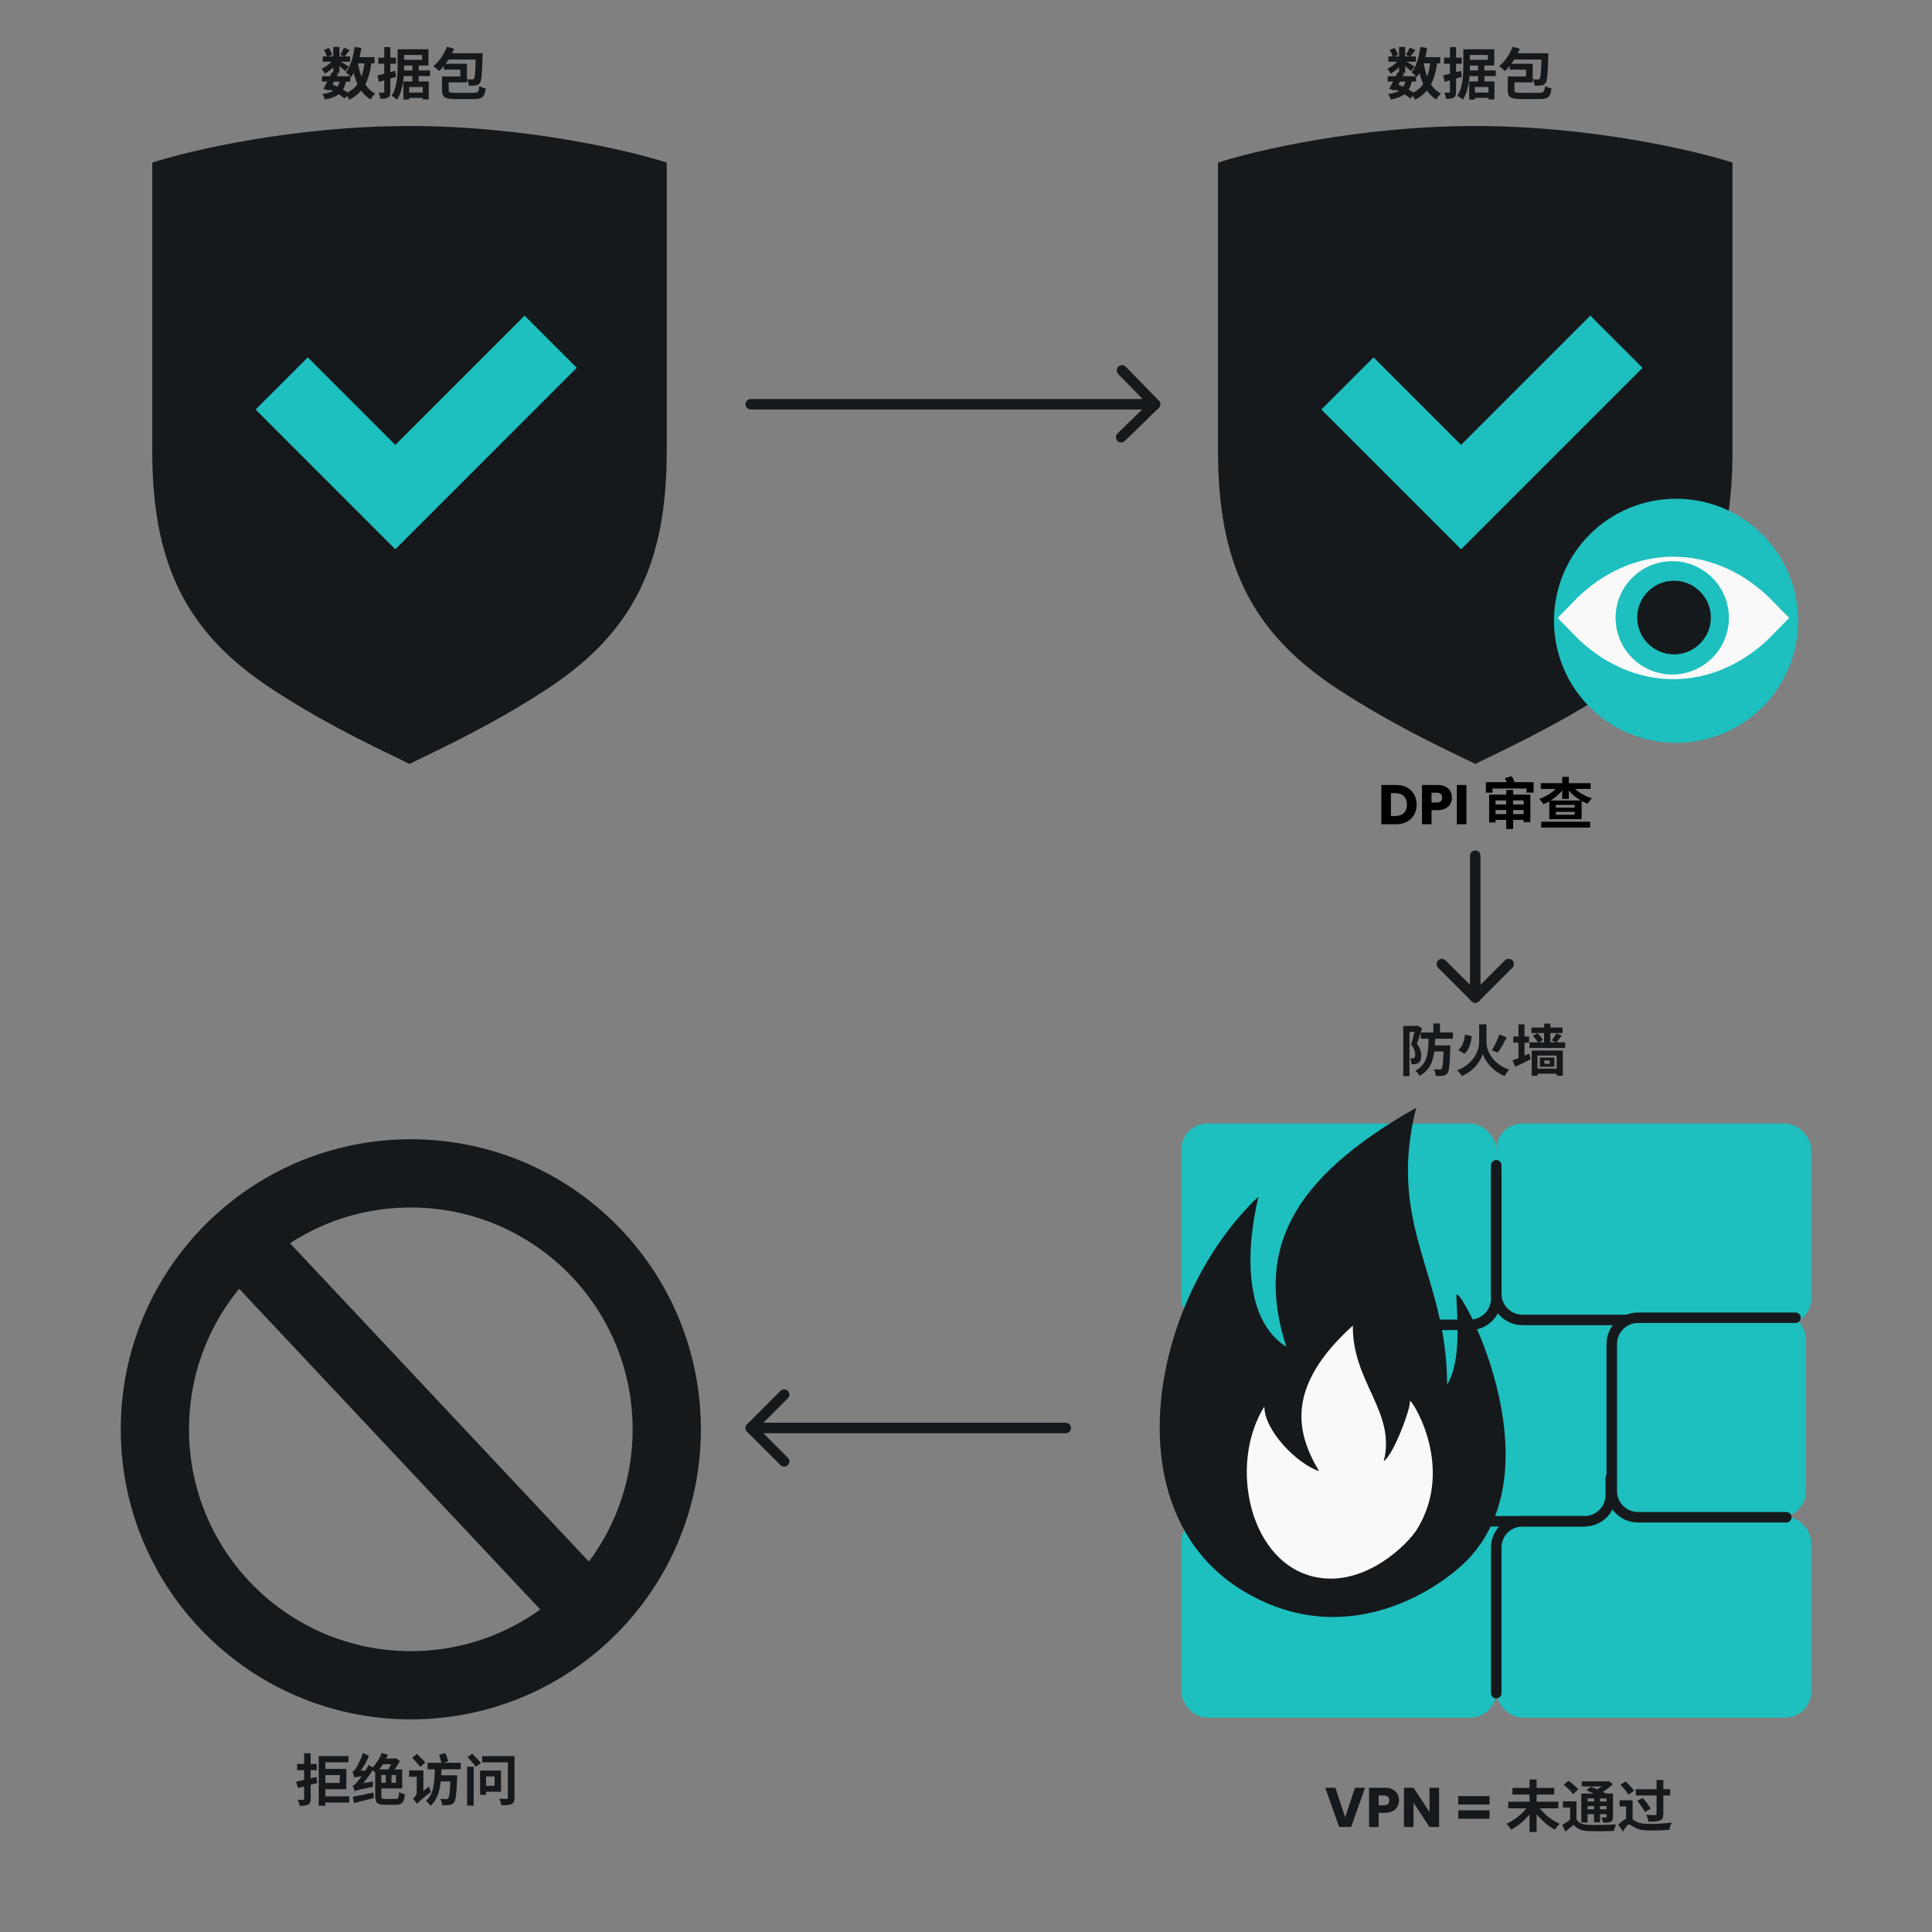 <svg width="368" height="368" viewBox="0 0 368 368" fill="none" xmlns="http://www.w3.org/2000/svg">
<rect x="0" y="0" width="368" height="368" fill="#808080" stroke="none"/>
<circle cx="78.25" cy="272.25" r="48.75" stroke="#16191C" stroke-width="13"/>
<path d="M48.202 238.809L107.813 302.298" stroke="#16191C" stroke-width="13" stroke-linecap="round"/>
<rect x="232" y="240" width="93" height="68" fill="#1EBFBF"/>
<rect x="285" y="214" width="60" height="38.351" rx="5" fill="#1EBFBF"/>
<rect x="246.818" y="251.415" width="60" height="38.351" rx="5" fill="#1EBFBF"/>
<rect x="225" y="288.831" width="60" height="38.351" rx="5" fill="#1EBFBF"/>
<rect x="307" y="250" width="37" height="39" rx="5" fill="#1EBFBF"/>
<rect x="285" y="288.831" width="60" height="38.351" rx="5" fill="#1EBFBF"/>
<rect x="225" y="214" width="60" height="38.351" rx="5" fill="#1EBFBF"/>
<path d="M248.377 252.351H280C282.762 252.351 285 250.112 285 247.351V223.354" stroke="#16191C" stroke-width="2" stroke-linecap="round"/>
<path d="M285 221.951V246.416C285 249.177 287.239 251.416 290 251.416H309.5" stroke="#16191C" stroke-width="2" stroke-linecap="round"/>
<path d="M306.818 281.5V284.766C306.818 287.528 304.58 289.766 301.818 289.766H254.221" stroke="#16191C" stroke-width="2" stroke-linecap="round"/>
<path d="M342 251H312C309.239 251 307 253.239 307 256V284C307 286.761 309.239 289 312 289H340.25" stroke="#16191C" stroke-width="2" stroke-linecap="round"/>
<path d="M301.753 289.766H290C287.239 289.766 285 292.005 285 294.766V322.505" stroke="#16191C" stroke-width="2" stroke-linecap="round"/>
<path d="M237.359 303.37C257.146 314.819 274.88 302.069 279.76 296.865C296.838 278.651 277.404 243.525 277.404 246.777C277.404 249.379 278.582 259.137 275.637 263.69C275.637 242.827 264.065 233.601 269.748 211C245.603 224.66 239.126 238.321 245.015 256.535C236.77 251.331 237.359 237.67 239.715 227.913C219.103 247.428 211.448 288.378 237.359 303.37Z" fill="#16191C"/>
<path d="M250.976 300.472C260.156 302.111 268.116 294.151 269.856 291.369C277.572 279.035 268.214 265.478 268.541 266.917C268.803 268.067 265.411 277.176 263.571 278.316C265.973 268.971 257.504 263.17 257.693 252.49C244.828 264.112 246.862 272.862 251.248 280.209C247.151 278.9 240.795 272.503 240.834 267.904C233.865 279.015 238.015 298.157 250.976 300.472Z" fill="#F9F9F9"/>
<path d="M143 77L220 77" stroke="#16191C" stroke-width="2" stroke-linecap="round"/>
<path d="M217.831 75.972C217.279 75.965 216.825 76.406 216.818 76.959C216.811 77.511 217.253 77.964 217.805 77.972L217.831 75.972ZM220.698 77.716C221.093 77.331 221.102 76.698 220.716 76.302L214.435 69.856C214.05 69.46 213.417 69.452 213.021 69.838C212.626 70.223 212.618 70.856 213.003 71.252L218.586 76.982L212.856 82.565C212.461 82.95 212.452 83.583 212.838 83.979C213.223 84.374 213.856 84.382 214.252 83.997L220.698 77.716ZM217.805 77.972L219.987 78L220.013 76L217.831 75.972L217.805 77.972Z" fill="#16191C"/>
<path d="M203 272H143" stroke="#16191C" stroke-width="2" stroke-linecap="round"/>
<path d="M144.791 273C145.343 273 145.791 272.552 145.791 272C145.791 271.448 145.343 271 144.791 271L144.791 273ZM142.293 271.293C141.902 271.683 141.902 272.317 142.293 272.707L148.657 279.071C149.047 279.462 149.681 279.462 150.071 279.071C150.462 278.681 150.462 278.047 150.071 277.657L144.414 272L150.071 266.343C150.462 265.953 150.462 265.319 150.071 264.929C149.681 264.538 149.047 264.538 148.657 264.929L142.293 271.293ZM144.791 271L143 271L143 273L144.791 273L144.791 271Z" fill="#16191C"/>
<path d="M281 163L281 190" stroke="#16191C" stroke-width="2" stroke-linecap="round"/>
<path d="M282 189.284C282 188.731 281.552 188.284 281 188.284C280.448 188.284 280 188.731 280 189.284L282 189.284ZM280.293 190.707C280.683 191.098 281.317 191.098 281.707 190.707L288.071 184.343C288.462 183.953 288.462 183.319 288.071 182.929C287.681 182.538 287.047 182.538 286.657 182.929L281 188.586L275.343 182.929C274.953 182.538 274.319 182.538 273.929 182.929C273.538 183.319 273.538 183.953 273.929 184.343L280.293 190.707ZM280 189.284L280 190L282 190L282 189.284L280 189.284Z" fill="#16191C"/>
<path d="M61.329 14.516H66.719V15.539H61.329V14.516ZM61.456 10.756H66.687V11.757H61.456V10.756ZM63.246 13.749L64.429 14.005C63.907 15.102 63.214 16.402 62.703 17.254L61.584 16.913C62.085 16.093 62.788 14.761 63.246 13.749ZM64.759 15.23L65.931 15.326C65.547 17.563 64.429 18.458 61.893 18.97C61.819 18.618 61.584 18.171 61.371 17.915C63.491 17.648 64.418 16.977 64.759 15.23ZM65.516 9.083L66.591 9.509C66.24 9.989 65.899 10.479 65.622 10.809L64.802 10.436C65.047 10.063 65.345 9.488 65.516 9.083ZM63.481 8.945H64.653V13.898H63.481V8.945ZM61.712 9.509L62.628 9.126C62.916 9.53 63.182 10.074 63.278 10.457L62.298 10.883C62.224 10.511 61.979 9.946 61.712 9.509ZM63.513 11.256L64.344 11.757C63.811 12.599 62.788 13.525 61.893 14.026C61.744 13.749 61.467 13.323 61.233 13.089C62.096 12.737 63.055 11.981 63.513 11.256ZM64.546 11.565C64.93 11.746 66.144 12.46 66.442 12.663L65.761 13.547C65.366 13.153 64.418 12.396 63.95 12.066L64.546 11.565ZM67.422 10.883H71.332V12.066H67.422V10.883ZM67.54 8.945L68.829 9.126C68.499 11.331 67.859 13.376 66.879 14.676C66.677 14.442 66.155 13.984 65.867 13.771C66.762 12.684 67.284 10.851 67.54 8.945ZM69.468 11.608L70.778 11.725C70.32 15.369 69.223 17.648 66.528 19.001C66.4 18.692 66.027 18.107 65.793 17.829C68.222 16.764 69.148 14.761 69.468 11.608ZM68.147 11.832C68.573 14.527 69.511 16.828 71.471 17.829C71.172 18.085 70.768 18.597 70.576 18.948C68.435 17.67 67.508 15.198 66.986 12.013L68.147 11.832ZM62.522 16.924L63.204 16.05C64.461 16.53 65.793 17.276 66.517 17.851L65.633 18.756C64.951 18.16 63.715 17.414 62.522 16.924ZM76.329 9.381H81.613V12.482H76.361V11.395H80.398V10.468H76.329V9.381ZM75.732 9.381H76.979V12.652C76.979 14.484 76.798 17.265 75.626 18.98C75.402 18.767 74.869 18.373 74.582 18.245C75.647 16.658 75.732 14.325 75.732 12.652V9.381ZM76.34 13.419H81.911V14.495H76.34V13.419ZM77.352 17.638H81.048V18.65H77.352V17.638ZM78.545 12.375H79.749V15.997H78.545V12.375ZM76.84 15.518H81.666V18.938H80.516V16.572H77.938V18.959H76.84V15.518ZM71.897 14.357C72.76 14.165 74.06 13.824 75.285 13.483L75.455 14.633C74.326 14.974 73.133 15.315 72.174 15.592L71.897 14.357ZM72.057 10.979H75.423V12.151H72.057V10.979ZM73.186 8.966H74.347V17.467C74.347 18.053 74.251 18.384 73.921 18.575C73.602 18.778 73.133 18.82 72.451 18.82C72.419 18.501 72.27 17.979 72.121 17.638C72.504 17.648 72.877 17.648 73.005 17.648C73.133 17.648 73.186 17.606 73.186 17.457V8.966ZM85.139 8.902L86.492 9.285C85.821 10.926 84.745 12.524 83.658 13.536C83.413 13.28 82.859 12.812 82.529 12.609C83.616 11.757 84.585 10.34 85.139 8.902ZM85.352 10.138H91.02V11.342H84.745L85.352 10.138ZM90.636 10.138H91.926C91.926 10.138 91.926 10.511 91.915 10.681C91.819 14.079 91.723 15.369 91.414 15.784C91.191 16.104 90.945 16.21 90.605 16.264C90.306 16.327 89.827 16.317 89.294 16.317C89.284 15.944 89.145 15.432 88.953 15.092C89.358 15.145 89.72 15.145 89.912 15.145C90.072 15.145 90.178 15.102 90.264 14.985C90.466 14.719 90.562 13.579 90.636 10.383V10.138ZM84.766 14.559H87.686V13.27H84.564V12.151H88.943V15.688H84.766V14.559ZM84.191 14.559H85.459V17.158C85.459 17.606 85.651 17.68 86.78 17.68C87.281 17.68 89.486 17.68 90.136 17.68C91.041 17.68 91.191 17.499 91.297 16.402C91.606 16.583 92.16 16.785 92.522 16.849C92.309 18.479 91.883 18.874 90.178 18.874C89.72 18.874 87.206 18.874 86.759 18.874C84.766 18.874 84.191 18.522 84.191 17.18V14.559Z" fill="#16191C"/>
<path d="M264.329 14.516H269.719V15.539H264.329V14.516ZM264.457 10.756H269.687V11.757H264.457V10.756ZM266.246 13.749L267.429 14.005C266.907 15.102 266.214 16.402 265.703 17.254L264.584 16.913C265.085 16.093 265.788 14.761 266.246 13.749ZM267.759 15.23L268.931 15.326C268.547 17.563 267.429 18.458 264.893 18.97C264.819 18.618 264.584 18.171 264.371 17.915C266.491 17.648 267.418 16.977 267.759 15.23ZM268.516 9.083L269.592 9.509C269.24 9.989 268.899 10.479 268.622 10.809L267.802 10.436C268.047 10.063 268.345 9.488 268.516 9.083ZM266.481 8.945H267.653V13.898H266.481V8.945ZM264.712 9.509L265.628 9.126C265.916 9.53 266.182 10.074 266.278 10.457L265.298 10.883C265.224 10.511 264.979 9.946 264.712 9.509ZM266.513 11.256L267.344 11.757C266.811 12.599 265.788 13.525 264.893 14.026C264.744 13.749 264.467 13.323 264.233 13.089C265.096 12.737 266.055 11.981 266.513 11.256ZM267.546 11.565C267.93 11.746 269.144 12.46 269.442 12.663L268.761 13.547C268.366 13.153 267.418 12.396 266.949 12.066L267.546 11.565ZM270.423 10.883H274.332V12.066H270.423V10.883ZM270.54 8.945L271.829 9.126C271.499 11.331 270.859 13.376 269.879 14.676C269.677 14.442 269.155 13.984 268.867 13.771C269.762 12.684 270.284 10.851 270.54 8.945ZM272.468 11.608L273.778 11.725C273.32 15.369 272.223 17.648 269.528 19.001C269.4 18.692 269.027 18.107 268.793 17.829C271.222 16.764 272.148 14.761 272.468 11.608ZM271.147 11.832C271.573 14.527 272.511 16.828 274.471 17.829C274.173 18.085 273.768 18.597 273.576 18.948C271.435 17.67 270.508 15.198 269.986 12.013L271.147 11.832ZM265.522 16.924L266.204 16.05C267.461 16.53 268.793 17.276 269.517 17.851L268.633 18.756C267.951 18.16 266.715 17.414 265.522 16.924ZM279.329 9.381H284.613V12.482H279.361V11.395H283.398V10.468H279.329V9.381ZM278.732 9.381H279.979V12.652C279.979 14.484 279.798 17.265 278.626 18.98C278.402 18.767 277.869 18.373 277.582 18.245C278.647 16.658 278.732 14.325 278.732 12.652V9.381ZM279.339 13.419H284.911V14.495H279.339V13.419ZM280.352 17.638H284.048V18.65H280.352V17.638ZM281.545 12.375H282.749V15.997H281.545V12.375ZM279.84 15.518H284.666V18.938H283.516V16.572H280.938V18.959H279.84V15.518ZM274.897 14.357C275.76 14.165 277.06 13.824 278.285 13.483L278.455 14.633C277.326 14.974 276.133 15.315 275.174 15.592L274.897 14.357ZM275.057 10.979H278.423V12.151H275.057V10.979ZM276.186 8.966H277.347V17.467C277.347 18.053 277.251 18.384 276.921 18.575C276.602 18.778 276.133 18.82 275.451 18.82C275.419 18.501 275.27 17.979 275.121 17.638C275.504 17.648 275.877 17.648 276.005 17.648C276.133 17.648 276.186 17.606 276.186 17.457V8.966ZM288.139 8.902L289.492 9.285C288.821 10.926 287.745 12.524 286.658 13.536C286.413 13.28 285.859 12.812 285.529 12.609C286.616 11.757 287.585 10.34 288.139 8.902ZM288.352 10.138H294.02V11.342H287.745L288.352 10.138ZM293.636 10.138H294.926C294.926 10.138 294.926 10.511 294.915 10.681C294.819 14.079 294.723 15.369 294.414 15.784C294.19 16.104 293.945 16.21 293.605 16.264C293.306 16.327 292.827 16.317 292.294 16.317C292.283 15.944 292.145 15.432 291.953 15.092C292.358 15.145 292.72 15.145 292.912 15.145C293.072 15.145 293.178 15.102 293.264 14.985C293.466 14.719 293.562 13.579 293.636 10.383V10.138ZM287.766 14.559H290.685V13.27H287.564V12.151H291.943V15.688H287.766V14.559ZM287.191 14.559H288.459V17.158C288.459 17.606 288.651 17.68 289.78 17.68C290.281 17.68 292.486 17.68 293.136 17.68C294.041 17.68 294.19 17.499 294.297 16.402C294.606 16.583 295.16 16.785 295.522 16.849C295.309 18.479 294.883 18.874 293.178 18.874C292.72 18.874 290.206 18.874 289.759 18.874C287.766 18.874 287.191 18.522 287.191 17.18V14.559Z" fill="#16191C"/>
<path d="M60.71 334.488H66.378V335.67H61.978V343.948H60.71V334.488ZM61.317 336.928H65.973V340.795H61.317V339.612H64.716V338.11H61.317V336.928ZM61.317 342.158H66.527V343.341H61.317V342.158ZM56.417 339.367C57.407 339.165 58.878 338.813 60.273 338.462L60.422 339.633C59.165 339.974 57.802 340.326 56.747 340.592L56.417 339.367ZM56.598 335.979H60.327V337.173H56.598V335.979ZM57.929 333.955H59.176V342.616C59.176 343.234 59.059 343.543 58.707 343.735C58.345 343.938 57.834 343.969 57.077 343.969C57.035 343.65 56.875 343.128 56.726 342.808C57.141 342.819 57.589 342.819 57.727 342.819C57.876 342.819 57.929 342.766 57.929 342.616V333.955ZM67.411 343.447L67.198 342.244C68.168 342.073 69.67 341.754 71.097 341.434L71.214 342.478C69.893 342.83 68.498 343.17 67.411 343.447ZM74.517 336.043H72.951C72.727 336.395 72.482 336.725 72.248 337.034H73.952L73.931 337.013C74.123 336.746 74.336 336.395 74.517 336.043ZM75.433 339.58V338.099H74.57V339.58H75.433ZM72.631 338.099V339.58H73.494V338.099H72.631ZM73.366 342.659H75.327C75.87 342.659 75.966 342.435 76.04 341.327C76.307 341.519 76.797 341.711 77.127 341.775C76.967 343.288 76.616 343.767 75.412 343.767H73.249C71.886 343.767 71.47 343.415 71.47 342.084V337.599C71.321 337.471 71.14 337.311 70.969 337.173C70.447 338.035 69.829 338.898 69.19 339.644L71.055 339.325C71.012 339.644 71.001 340.124 71.023 340.369C68.274 340.901 67.827 341.029 67.55 341.178C67.496 340.955 67.315 340.411 67.177 340.124C67.454 340.06 67.699 339.825 68.029 339.431C68.2 339.25 68.519 338.856 68.892 338.334C67.944 338.451 67.699 338.504 67.518 338.589C67.464 338.366 67.262 337.769 67.124 337.46C67.347 337.396 67.539 337.183 67.773 336.821C68.008 336.491 68.743 335.148 69.137 333.902L70.288 334.445C69.883 335.425 69.297 336.448 68.7 337.3L69.616 337.236C69.829 336.885 70.021 336.533 70.202 336.171L70.969 336.651C71.694 335.926 72.322 334.903 72.717 333.902L73.878 334.232C73.782 334.467 73.665 334.712 73.548 334.957H75.177L75.412 334.882L76.168 335.447C75.902 335.958 75.54 336.533 75.167 337.034H76.605V340.656H72.631V342.084C72.631 342.574 72.727 342.659 73.366 342.659ZM81.005 335.702L80.067 336.576C79.737 336.128 79.002 335.361 78.512 334.829L79.396 334.062C79.897 334.552 80.643 335.266 81.005 335.702ZM80.643 341.093L81.719 340.294C81.793 340.614 81.964 341.082 82.081 341.317C79.972 342.989 79.62 343.33 79.428 343.629C79.3 343.341 78.885 342.83 78.651 342.606C78.938 342.403 79.375 341.935 79.375 341.413V338.43H77.926V337.215H80.643V341.093ZM87.759 337.013H84.094C84.084 337.407 84.073 337.78 84.052 338.153H87.088C87.088 338.153 87.088 338.515 87.078 338.675C86.95 341.732 86.811 342.925 86.47 343.33C86.225 343.65 85.969 343.756 85.607 343.81C85.288 343.863 84.766 343.852 84.222 343.842C84.201 343.479 84.052 342.968 83.85 342.638C84.34 342.68 84.787 342.691 84.989 342.691C85.171 342.691 85.277 342.659 85.373 342.531C85.575 342.318 85.703 341.434 85.799 339.325H83.956C83.754 341.21 83.274 342.84 82.006 343.969C81.825 343.661 81.442 343.256 81.133 343.053C82.646 341.7 82.773 339.506 82.816 337.013H81.431V335.777H84.084C83.988 335.351 83.807 334.733 83.636 334.243L84.84 333.923C85.043 334.403 85.288 335.095 85.373 335.489L84.478 335.777H87.759V337.013ZM88.974 343.916V336.533H90.231V343.916H88.974ZM89.048 334.658L89.965 334.04C90.487 334.584 91.232 335.351 91.605 335.82L90.625 336.512C90.295 336.043 89.57 335.234 89.048 334.658ZM94.205 338.376H92.585V340.156H94.205V338.376ZM95.43 341.285H92.585V341.881H91.445V337.247H95.43V341.285ZM97.997 334.499V342.393C97.997 343.107 97.848 343.437 97.433 343.65C97.017 343.842 96.389 343.874 95.494 343.863C95.451 343.501 95.259 342.947 95.1 342.616C95.643 342.659 96.293 342.648 96.474 342.648C96.666 342.638 96.73 342.574 96.73 342.382V335.681H91.85V334.499H97.997Z" fill="#16191C"/>
<path d="M260.014 340.521L257.361 348H255.081L252.429 340.521H254.367L256.221 346.168L258.086 340.521H260.014ZM266.475 342.929C266.475 343.362 266.375 343.76 266.177 344.122C265.978 344.477 265.672 344.765 265.26 344.985C264.848 345.205 264.337 345.315 263.726 345.315H262.597V348H260.775V340.521H263.726C264.323 340.521 264.827 340.624 265.239 340.83C265.651 341.036 265.96 341.32 266.166 341.682C266.372 342.045 266.475 342.46 266.475 342.929ZM263.588 343.866C263.936 343.866 264.195 343.785 264.365 343.621C264.536 343.458 264.621 343.227 264.621 342.929C264.621 342.631 264.536 342.4 264.365 342.236C264.195 342.073 263.936 341.991 263.588 341.991H262.597V343.866H263.588ZM274.114 348H272.292L269.245 343.387V348H267.423V340.521H269.245L272.292 345.156V340.521H274.114V348ZM283.722 342.109V343.717H277.756V342.109H283.722ZM283.722 344.825V346.434H277.756V344.825H283.722ZM287.282 343.185H296.828V344.452H287.282V343.185ZM288.081 340.553H296.05V341.821H288.081V340.553ZM291.341 338.955H292.694V348.959H291.341V338.955ZM291.117 343.92L292.225 344.378C291.203 346.072 289.541 347.616 287.857 348.49C287.644 348.17 287.218 347.659 286.92 347.393C288.561 346.679 290.244 345.294 291.117 343.92ZM292.928 343.93C293.791 345.305 295.475 346.69 297.105 347.393C296.806 347.648 296.38 348.17 296.167 348.511C294.516 347.638 292.886 346.061 291.863 344.378L292.928 343.93ZM300.279 343.11V347.031H299.065V344.293H297.701V343.11H300.279ZM300.279 346.53C300.706 347.244 301.441 347.542 302.538 347.585C303.806 347.648 306.341 347.616 307.811 347.499C307.673 347.787 307.481 348.373 307.417 348.746C306.096 348.81 303.827 348.831 302.517 348.767C301.238 348.714 300.386 348.405 299.747 347.585C299.257 348 298.756 348.415 298.149 348.863L297.563 347.595C298.063 347.308 298.66 346.924 299.171 346.53H300.279ZM297.85 339.999L298.735 339.179C299.395 339.626 300.226 340.319 300.61 340.83L299.651 341.746C299.31 341.235 298.511 340.489 297.85 339.999ZM302.165 341.022L302.975 340.34C303.923 340.67 305.265 341.246 305.99 341.661L305.116 342.418C304.466 342.013 303.145 341.405 302.165 341.022ZM301.196 341.629H306.618V342.556H302.399V347.148H301.196V341.629ZM306.022 341.629H307.236V346.04C307.236 346.562 307.151 346.828 306.799 346.999C306.469 347.18 306 347.18 305.361 347.18C305.319 346.871 305.18 346.455 305.042 346.178C305.382 346.189 305.755 346.189 305.862 346.189C305.99 346.189 306.022 346.146 306.022 346.029V341.629ZM301.291 339.307H306.373V340.276H301.291V339.307ZM301.867 343.131H306.437V344.016H301.867V343.131ZM301.867 344.623H306.437V345.55H301.867V344.623ZM303.625 342.066H304.765V347.105H303.625V342.066ZM305.915 339.307H306.203L306.458 339.243L307.215 339.861C306.458 340.564 305.404 341.32 304.424 341.789C304.274 341.576 303.966 341.246 303.784 341.075C304.583 340.692 305.51 340.021 305.915 339.53V339.307ZM315.535 345.475V341.991H311.583V340.798H315.535V339.051H316.824V340.798H318.135V341.991H316.824V345.486C316.824 346.221 316.665 346.562 316.185 346.754C315.727 346.956 314.992 346.988 314.001 346.988C313.948 346.615 313.756 346.05 313.575 345.699C314.257 345.731 315.024 345.731 315.237 345.731C315.461 345.72 315.535 345.656 315.535 345.475ZM311.881 343.014L312.893 342.45C313.426 343.067 314.108 343.93 314.417 344.506L313.33 345.166C313.053 344.591 312.403 343.685 311.881 343.014ZM311.231 341.107L310.177 341.842C309.889 341.32 309.218 340.521 308.642 339.967L309.623 339.307C310.208 339.839 310.922 340.575 311.231 341.107ZM310.976 342.908V346.562C311.146 346.668 311.348 346.796 311.593 346.935C312.318 347.35 313.309 347.414 314.481 347.414C315.588 347.414 317.325 347.318 318.39 347.148C318.231 347.521 318.017 348.181 317.996 348.554C317.261 348.607 315.525 348.671 314.438 348.671C313.085 348.671 312.179 348.543 311.402 348.117C310.901 347.862 310.528 347.521 310.294 347.521C309.985 347.521 309.516 348.234 309.143 348.863L308.248 347.574C308.749 347.052 309.271 346.647 309.729 346.445V344.09H308.493V342.908H310.976Z" fill="#16191C"/>
<path d="M270.643 196.66H276.747V197.853H270.643V196.66ZM272.795 199.121H275.426V200.282H272.795V199.121ZM273.018 194.945H274.286V197.075H273.018V194.945ZM274.979 199.121H276.257C276.257 199.121 276.246 199.483 276.246 199.653C276.14 202.775 276.044 204.011 275.714 204.415C275.469 204.735 275.224 204.842 274.861 204.895C274.552 204.959 274.03 204.948 273.476 204.938C273.466 204.554 273.317 204.021 273.104 203.67C273.572 203.712 274.009 203.723 274.222 203.723C274.393 203.723 274.489 203.691 274.595 203.574C274.798 203.329 274.904 202.242 274.979 199.344V199.121ZM272.113 197.299H273.381C273.306 200.697 273.125 203.425 270.408 204.927C270.248 204.618 269.876 204.17 269.588 203.947C272.038 202.658 272.06 200.346 272.113 197.299ZM267.287 195.413H269.961V196.553H268.48V204.969H267.287V195.413ZM269.609 195.413H269.822L270.003 195.36L270.877 195.861C270.589 196.798 270.217 197.991 269.897 198.833C270.579 199.675 270.707 200.42 270.707 201.049C270.707 201.752 270.557 202.21 270.206 202.455C270.035 202.583 269.822 202.658 269.588 202.7C269.386 202.722 269.109 202.722 268.853 202.722C268.842 202.391 268.757 201.901 268.576 201.582C268.768 201.592 268.917 201.592 269.055 201.592C269.172 201.592 269.279 201.56 269.364 201.496C269.492 201.401 269.556 201.187 269.556 200.879C269.556 200.378 269.407 199.707 268.778 198.972C269.087 198.013 269.449 196.479 269.609 195.797V195.413ZM279.048 197.075L280.348 197.352C280.167 198.695 279.847 199.962 278.931 200.729L277.77 200.005C278.548 199.355 278.899 198.29 279.048 197.075ZM285.59 197.054L287.006 197.597C286.463 198.631 285.813 199.771 285.281 200.516L284.173 200.026C284.673 199.238 285.27 198.002 285.59 197.054ZM282.436 195.104H283.139V198.439C283.139 200.058 284.141 202.53 287.465 203.755C287.177 204.043 286.772 204.586 286.58 204.959C284.023 203.915 282.734 201.773 282.436 200.719C282.148 201.805 280.977 203.883 278.452 204.959C278.281 204.671 277.834 204.128 277.557 203.862C280.774 202.636 281.744 200.048 281.744 198.45V195.104H282.436ZM290.384 198.599V201.081C290.693 200.953 290.98 200.825 291.289 200.697L291.555 201.763C290.565 202.263 289.478 202.796 288.604 203.19L288.114 201.976C288.434 201.869 288.807 201.72 289.233 201.56V198.599H288.253V197.427H289.233V195.115H290.384V197.427H291.257V198.599H290.384ZM295.188 202.615V202.008H294.155V202.615H295.188ZM296.062 201.433V203.19H293.303V201.433H296.062ZM296.509 201.06H292.855V203.553H296.509V201.06ZM291.747 204.906V200.101H297.681V204.895H296.509V204.522H292.855V204.906H291.747ZM296.488 198.545H298.129V199.611H291.321V198.545H292.919C292.717 198.162 292.333 197.661 291.992 197.288L292.855 196.788C293.249 197.182 293.697 197.725 293.899 198.109L293.196 198.545H294.112V196.766H291.705V195.722H294.112V194.976H295.306V195.722H297.639V196.766H295.306V198.545H296.339L295.551 198.162C295.849 197.81 296.243 197.224 296.456 196.809L297.458 197.246C297.138 197.736 296.786 198.194 296.488 198.545Z" fill="#16191C"/>
<path d="M265.915 149.521C266.703 149.521 267.392 149.677 267.982 149.99C268.571 150.302 269.026 150.743 269.345 151.311C269.672 151.872 269.835 152.522 269.835 153.261C269.835 153.992 269.672 154.642 269.345 155.21C269.026 155.778 268.568 156.219 267.971 156.531C267.381 156.844 266.696 157 265.915 157H263.113V149.521H265.915ZM265.798 155.423C266.487 155.423 267.023 155.235 267.406 154.859C267.79 154.482 267.982 153.95 267.982 153.261C267.982 152.572 267.79 152.035 267.406 151.652C267.023 151.268 266.487 151.077 265.798 151.077H264.935V155.423H265.798ZM276.553 151.929C276.553 152.362 276.454 152.76 276.255 153.122C276.056 153.477 275.75 153.765 275.339 153.985C274.927 154.205 274.415 154.315 273.804 154.315H272.675V157H270.853V149.521H273.804C274.401 149.521 274.905 149.624 275.317 149.83C275.729 150.036 276.038 150.32 276.244 150.682C276.45 151.045 276.553 151.46 276.553 151.929ZM273.666 152.866C274.014 152.866 274.273 152.785 274.444 152.621C274.614 152.458 274.699 152.227 274.699 151.929C274.699 151.631 274.614 151.4 274.444 151.236C274.273 151.073 274.014 150.991 273.666 150.991H272.675V152.866H273.666ZM279.323 149.521V157H277.501V149.521H279.323ZM290.209 152.462H288.217V153.239H290.209V152.462ZM288.217 155.072H290.209V154.294H288.217V155.072ZM284.872 155.072H286.896V154.294H284.872V155.072ZM286.896 152.462H284.872V153.239H286.896V152.462ZM288.217 150.469V151.364H291.498V156.606H290.209V156.169H288.217V157.906H286.896V156.169H284.872V156.659H283.647V151.364H286.896V150.469H288.217ZM288.494 148.989H292.106V150.981H290.774V150.192H284.286V150.981H283.029V148.989H286.971C286.875 148.722 286.758 148.445 286.651 148.211L287.972 147.849C288.153 148.2 288.388 148.68 288.494 148.989ZM293.565 157.629V156.521H302.876V157.629H293.565ZM295.366 152.483H301.119C300.245 151.972 299.446 151.311 298.817 150.565V152.174H297.56V150.565C296.953 151.3 296.197 151.961 295.366 152.483ZM299.936 153.836V153.314H296.356V153.836H299.936ZM299.936 155.189V154.635H296.356V155.189H299.936ZM302.972 150.267H300.011C300.852 151.045 302.035 151.716 303.239 152.057C302.962 152.302 302.589 152.781 302.418 153.09C302.024 152.941 301.641 152.781 301.268 152.568V156.02H295.099V152.643C294.737 152.856 294.375 153.026 293.991 153.175C293.81 152.877 293.448 152.408 293.182 152.163C294.364 151.79 295.515 151.077 296.335 150.267H293.491V149.17H297.56V147.976H298.817V149.17H302.972V150.267Z" fill="black"/>
<path d="M29 30.969C36.187 28.646 56.048 24 78 24C99.952 24 119.813 28.646 127 30.969V85.849C127 106.973 120.902 120.257 104.351 131.146C92.635 138.854 80.903 143.995 78 145.519C75.096 143.995 63.365 138.854 51.649 131.146C35.098 120.257 29 106.973 29 85.849V30.969Z" fill="#16191C"/>
<path d="M53.656 73.038L75.299 94.682L104.887 65.093" stroke="#1EBFBF" stroke-width="14.054"/>
<path d="M232 30.969C239.187 28.646 259.048 24 281 24C302.952 24 322.813 28.646 330 30.969V85.849C330 106.973 323.902 120.257 307.351 131.146C295.635 138.854 283.903 143.995 281 145.519C278.096 143.995 266.365 138.854 254.649 131.146C238.098 120.257 232 106.973 232 85.849V30.969Z" fill="#16191C"/>
<path d="M256.656 73.038L278.299 94.682L307.887 65.093" stroke="#1EBFBF" stroke-width="14.054"/>
<circle cx="319.25" cy="118.25" r="23.25" fill="#1EBFBF"/>
<path d="M318.731 110.371C313.264 110.371 307.573 112.685 302.727 117.702C307.573 122.718 313.264 125.033 318.731 125.033C324.198 125.033 329.895 122.719 334.756 117.702C329.895 112.685 324.198 110.371 318.731 110.371Z" fill="#F9F9F9" stroke="#F9F9F9" stroke-width="8.674"/>
<path fill-rule="evenodd" clip-rule="evenodd" d="M307.73 117.684C307.73 123.643 312.561 128.475 318.521 128.475C324.481 128.475 329.312 123.643 329.312 117.684C329.312 111.724 324.481 106.893 318.521 106.893C312.561 106.893 307.73 111.724 307.73 117.684Z" fill="#1EBFBF"/>
<path d="M318.861 124.645C314.987 124.645 311.846 121.504 311.846 117.63C311.846 113.756 314.987 110.615 318.861 110.615C322.736 110.615 325.876 113.756 325.876 117.63C325.876 121.504 322.736 124.645 318.861 124.645Z" fill="#16191C"/>
</svg>